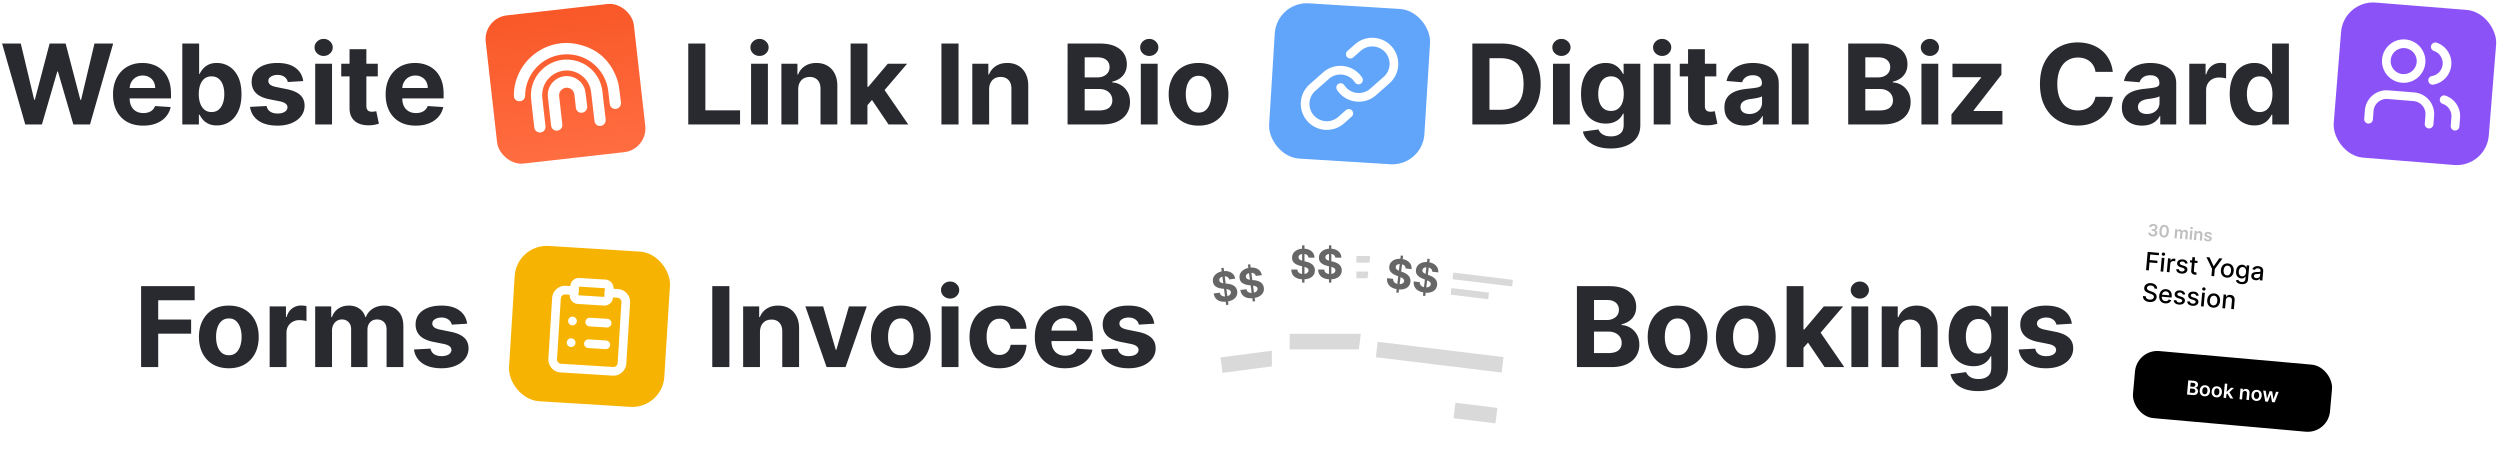 <svg xmlns="http://www.w3.org/2000/svg" width="1045" height="195" fill="none"><path fill="#282A30" d="M10.554 52.02.875 18.194h7.812l5.6 23.502h.28l6.177-23.502h6.689l6.16 23.552h.297l5.6-23.552h7.81L37.623 52.02h-6.97l-6.44-22.115h-.265l-6.425 22.114h-6.97zm49.279.495c-2.61 0-4.856-.529-6.739-1.586-1.872-1.068-3.314-2.576-4.327-4.525-1.013-1.96-1.52-4.277-1.52-6.953 0-2.61.507-4.9 1.52-6.87 1.013-1.971 2.439-3.507 4.277-4.608 1.85-1.101 4.02-1.652 6.508-1.652 1.673 0 3.231.27 4.674.81a10.368 10.368 0 0 1 3.798 2.394c1.09 1.068 1.938 2.411 2.544 4.03.605 1.607.908 3.49.908 5.648v1.933h-21.42v-4.36h14.797c0-1.014-.22-1.91-.66-2.693a4.733 4.733 0 0 0-1.834-1.833c-.77-.451-1.668-.677-2.692-.677-1.068 0-2.015.248-2.84.743a5.212 5.212 0 0 0-1.916 1.966c-.463.814-.7 1.723-.71 2.725v4.145c0 1.255.23 2.34.693 3.254a5.078 5.078 0 0 0 1.999 2.114c.858.495 1.877.743 3.055.743.782 0 1.498-.11 2.147-.33a4.44 4.44 0 0 0 1.668-.991c.463-.44.815-.98 1.057-1.619l6.508.43a8.89 8.89 0 0 1-2.032 4.096c-1.013 1.156-2.323 2.059-3.93 2.708-1.597.639-3.441.958-5.533.958zM76.2 52.02V18.194h7.035v12.717h.215c.308-.682.754-1.376 1.338-2.08.594-.716 1.365-1.31 2.312-1.784.958-.485 2.147-.727 3.568-.727 1.85 0 3.556.484 5.12 1.453 1.563.958 2.813 2.406 3.748 4.344.936 1.927 1.404 4.344 1.404 7.25 0 2.83-.457 5.22-1.37 7.168-.903 1.938-2.137 3.408-3.7 4.41-1.553.991-3.292 1.486-5.219 1.486-1.365 0-2.527-.225-3.485-.677-.947-.451-1.723-1.018-2.329-1.7-.605-.694-1.068-1.394-1.387-2.098h-.314v4.063H76.2zm6.887-12.685c0 1.509.209 2.825.627 3.948.419 1.123 1.024 1.998 1.817 2.626.793.616 1.756.925 2.89.925 1.145 0 2.114-.314 2.907-.942.793-.638 1.393-1.52 1.8-2.642.419-1.134.628-2.44.628-3.915 0-1.464-.204-2.752-.611-3.864-.408-1.112-1.008-1.982-1.8-2.61-.793-.627-1.768-.941-2.924-.941-1.145 0-2.114.303-2.907.908-.781.606-1.381 1.465-1.8 2.577-.418 1.112-.627 2.422-.627 3.93zm43.655-5.45-6.441.397a3.332 3.332 0 0 0-.71-1.487c-.364-.451-.843-.81-1.437-1.073-.584-.276-1.283-.413-2.098-.413-1.09 0-2.009.231-2.758.693-.749.452-1.123 1.057-1.123 1.817 0 .606.242 1.118.727 1.536.484.419 1.316.754 2.494 1.008l4.591.925c2.466.506 4.305 1.32 5.516 2.444 1.212 1.123 1.817 2.598 1.817 4.426 0 1.663-.49 3.121-1.47 4.377-.969 1.255-2.301 2.235-3.997 2.94-1.684.693-3.628 1.04-5.83 1.04-3.358 0-6.033-.7-8.026-2.098-1.982-1.409-3.144-3.325-3.485-5.747l6.92-.363c.209 1.024.716 1.805 1.519 2.345.804.528 1.834.793 3.089.793 1.233 0 2.224-.237 2.973-.71.759-.485 1.145-1.107 1.156-1.867-.011-.638-.281-1.161-.81-1.569-.528-.418-1.343-.737-2.444-.958l-4.393-.875c-2.477-.495-4.322-1.354-5.533-2.577-1.2-1.222-1.8-2.78-1.8-4.674 0-1.629.44-3.033 1.321-4.211.892-1.178 2.142-2.087 3.749-2.725 1.619-.639 3.513-.958 5.682-.958 3.204 0 5.725.677 7.564 2.031 1.85 1.355 2.929 3.199 3.237 5.533zm5.008 18.135V26.65h7.036v25.37h-7.036zm3.535-28.639c-1.046 0-1.944-.347-2.692-1.04-.738-.705-1.107-1.547-1.107-2.527 0-.97.369-1.8 1.107-2.494.748-.705 1.646-1.057 2.692-1.057 1.046 0 1.938.352 2.675 1.057.749.694 1.123 1.525 1.123 2.494 0 .98-.374 1.822-1.123 2.527-.737.693-1.629 1.04-2.675 1.04zm22.631 3.27v5.285h-15.278v-5.285h15.278zm-11.809-6.078h7.036v23.651c0 .65.099 1.156.297 1.52.198.352.473.6.826.743.363.143.781.215 1.255.215.33 0 .66-.028.991-.083.33-.066.583-.116.759-.149l1.107 5.236c-.352.11-.848.236-1.486.38-.639.154-1.415.247-2.329.28-1.696.066-3.182-.16-4.459-.677-1.267-.517-2.252-1.321-2.957-2.411-.704-1.09-1.051-2.466-1.04-4.129V20.573zm27.68 31.942c-2.609 0-4.855-.529-6.738-1.586-1.872-1.068-3.314-2.576-4.327-4.525-1.013-1.96-1.52-4.277-1.52-6.953 0-2.61.507-4.9 1.52-6.87 1.013-1.971 2.438-3.507 4.277-4.608 1.85-1.101 4.019-1.652 6.507-1.652 1.674 0 3.232.27 4.674.81a10.365 10.365 0 0 1 3.799 2.394c1.09 1.068 1.938 2.411 2.543 4.03.606 1.607.909 3.49.909 5.648v1.933H164.01v-4.36h14.798c0-1.014-.22-1.91-.661-2.693a4.728 4.728 0 0 0-1.833-1.833c-.771-.451-1.668-.677-2.692-.677-1.068 0-2.015.248-2.841.743a5.211 5.211 0 0 0-1.915 1.966c-.463.814-.7 1.723-.711 2.725v4.145c0 1.255.232 2.34.694 3.254a5.079 5.079 0 0 0 1.998 2.114c.859.495 1.878.743 3.056.743a6.66 6.66 0 0 0 2.147-.33 4.45 4.45 0 0 0 1.668-.991 4.31 4.31 0 0 0 1.057-1.619l6.507.43c-.33 1.563-1.007 2.928-2.031 4.096-1.013 1.156-2.323 2.059-3.931 2.708-1.597.639-3.441.958-5.533.958z"/><g filter="url(#a)"><rect width="62.321" height="62.321" x="201.914" y="7.555" fill="url(#b)" rx="9.971" transform="rotate(-6.446 201.914 7.555)"/></g><g fill="#fff" filter="url(#c)"><path d="M240.121 38.956a4.19 4.19 0 0 0-.358-1.299c-.681-1.41-2.298-2.084-3.793-1.63a3.205 3.205 0 0 0-2.238 3.433c.437 3.917.882 7.834 1.325 11.752a2.357 2.357 0 0 1-2.043 2.6 2.358 2.358 0 0 1-2.647-2.07c-.452-3.998-.907-7.995-1.346-11.995a7.976 7.976 0 0 1-.002-1.627c.362-3.863 3.641-6.93 7.558-7.09 3.902-.16 7.453 2.592 8.071 6.413.251 1.547.57 4.222.795 6.183.153 1.324-.829 2.555-2.157 2.705-1.264.142-2.412-.747-2.559-2.008-.209-1.788-.388-3.58-.606-5.368"/><path d="M257.435 44.733a2.282 2.282 0 0 1-2.552-2.021 492.234 492.234 0 0 0-.622-5.3c-.124-.97-.284-1.95-.559-2.887-2.646-8.978-11.582-14.212-20.703-12.156-7.79 1.755-13.453 8.816-13.489 16.828-.006 1.165-.836 2.161-1.996 2.292l-.175.02c-1.335.151-2.494-.812-2.521-2.152a19.619 19.619 0 0 1 .013-1.473c.835-13.207 13.214-22.88 26.21-20.27 8.851 1.78 14.599 7.208 17.262 15.84.377 1.223.932 5.78 1.255 8.635a2.395 2.395 0 0 1-2.123 2.644z"/><path d="M247.118 38.007h-.002a13.642 13.642 0 0 0-.289-1.648c-1.425-5.69-7.584-9.035-13.149-7.15-4.694 1.59-7.531 6.065-6.978 11.036.434 3.913.881 7.826 1.325 11.738a2.355 2.355 0 0 1-2.056 2.601 2.358 2.358 0 0 1-2.632-2.071c-.44-3.867-.882-7.734-1.298-11.603a17.513 17.513 0 0 1-.072-2.758c.409-8.122 7.731-14.573 15.864-14 7.392.522 13.151 6.027 13.983 13.368.19 1.676.933 8.1 1.35 11.657a2.43 2.43 0 0 1-2.121 2.671 2.3 2.3 0 0 1-2.546-2.017l-1.378-11.823h-.001z"/></g><path fill="#282A30" d="M287.692 52.02V18.194h7.151v27.928h14.501v5.897h-21.652zm26.256 0V26.65h7.035v25.37h-7.035zm3.534-28.639c-1.046 0-1.943-.347-2.692-1.04-.738-.705-1.107-1.547-1.107-2.527 0-.97.369-1.8 1.107-2.494.749-.705 1.646-1.057 2.692-1.057 1.046 0 1.938.352 2.676 1.057.748.694 1.123 1.525 1.123 2.494 0 .98-.375 1.822-1.123 2.527-.738.693-1.63 1.04-2.676 1.04zm16.173 13.972V52.02h-7.036V26.652h6.706v4.476h.297a7.081 7.081 0 0 1 2.824-3.501c1.322-.87 2.924-1.305 4.806-1.305 1.762 0 3.298.385 4.608 1.156 1.311.77 2.329 1.872 3.056 3.303.726 1.42 1.09 3.116 1.09 5.087V52.02h-7.036V37.121c.011-1.552-.385-2.763-1.189-3.633-.804-.881-1.91-1.321-3.32-1.321-.947 0-1.783.203-2.51.61-.716.408-1.277 1.003-1.685 1.784-.396.771-.6 1.702-.611 2.791zm28.271 7.367.017-8.44h1.024l8.125-9.629h8.077l-10.917 12.75h-1.669l-4.657 5.319zm-6.375 7.3V18.194h7.036V52.02h-7.036zm15.855 0-7.465-11.05 4.69-4.97 11.016 16.02h-8.241zm29.262-33.825V52.02h-7.151V18.194h7.151zm12.787 19.158V52.02h-7.035V26.652h6.705v4.476h.297a7.081 7.081 0 0 1 2.824-3.501c1.322-.87 2.924-1.305 4.807-1.305 1.761 0 3.297.385 4.607 1.156 1.311.77 2.329 1.872 3.056 3.303.727 1.42 1.09 3.116 1.09 5.087V52.02h-7.036V37.121c.011-1.552-.385-2.763-1.189-3.633-.804-.881-1.91-1.321-3.32-1.321-.947 0-1.783.203-2.51.61-.716.408-1.277 1.003-1.685 1.784-.396.771-.6 1.702-.611 2.791zm32.792 14.666V18.196h13.543c2.489 0 4.564.37 6.227 1.107 1.662.738 2.912 1.762 3.749 3.072.837 1.299 1.255 2.796 1.255 4.492 0 1.321-.264 2.483-.793 3.485a6.836 6.836 0 0 1-2.18 2.444c-.914.628-1.96 1.074-3.138 1.338v.33a7.576 7.576 0 0 1 3.617 1.09c1.134.672 2.054 1.613 2.758 2.825.705 1.2 1.057 2.631 1.057 4.294 0 1.794-.446 3.396-1.338 4.806-.88 1.398-2.185 2.505-3.914 3.32-1.728.814-3.859 1.221-6.391 1.221h-14.452zm7.152-5.846h5.83c1.993 0 3.446-.38 4.36-1.14.914-.77 1.371-1.794 1.371-3.072 0-.935-.226-1.761-.677-2.477-.452-.716-1.096-1.277-1.933-1.685-.826-.407-1.811-.61-2.956-.61h-5.995v8.984zm0-13.824h5.301c.98 0 1.85-.17 2.61-.512.77-.352 1.376-.848 1.816-1.486.452-.639.678-1.404.678-2.296 0-1.222-.435-2.207-1.305-2.956-.859-.749-2.081-1.123-3.667-1.123h-5.433v8.373zm23.464 19.67V26.652h7.036V52.02h-7.036zm3.535-28.638c-1.046 0-1.944-.347-2.692-1.04-.738-.705-1.107-1.547-1.107-2.527 0-.97.369-1.8 1.107-2.494.748-.705 1.646-1.057 2.692-1.057 1.046 0 1.938.352 2.675 1.057.749.694 1.123 1.525 1.123 2.494 0 .98-.374 1.822-1.123 2.527-.737.693-1.629 1.04-2.675 1.04zm20.599 29.134c-2.565 0-4.784-.545-6.656-1.635-1.861-1.101-3.297-2.632-4.31-4.591-1.013-1.971-1.52-4.256-1.52-6.855 0-2.62.507-4.91 1.52-6.87 1.013-1.97 2.449-3.501 4.31-4.591 1.872-1.101 4.091-1.652 6.656-1.652 2.566 0 4.779.55 6.639 1.652 1.872 1.09 3.315 2.62 4.328 4.59 1.013 1.96 1.519 4.251 1.519 6.871 0 2.599-.506 4.884-1.519 6.855-1.013 1.96-2.456 3.49-4.328 4.59-1.86 1.091-4.073 1.636-6.639 1.636zm.033-5.45c1.167 0 2.142-.33 2.923-.991.782-.672 1.371-1.586 1.768-2.742.407-1.156.611-2.472.611-3.947s-.204-2.791-.611-3.947c-.397-1.156-.986-2.07-1.768-2.742-.781-.672-1.756-1.007-2.923-1.007-1.178 0-2.169.335-2.973 1.007-.792.672-1.393 1.586-1.8 2.742-.396 1.156-.594 2.472-.594 3.947s.198 2.791.594 3.947c.407 1.156 1.008 2.07 1.8 2.742.804.66 1.795.99 2.973.99z"/><rect width="65.029" height="65.029" x="533.685" y=".559" fill="#60A5FA" rx="13.436" transform="rotate(3.543 533.685 .559)"/><g stroke="#fff" stroke-linecap="round" stroke-linejoin="round" stroke-width="3.628" clip-path="url(#d)"><path d="M560.395 36.602a9.061 9.061 0 0 0 6.378 4.015 9.067 9.067 0 0 0 7.211-2.193l5.767-5.094a9.07 9.07 0 0 0-12.006-13.592l-3.306 2.903"/><path d="M567.861 33.433a9.078 9.078 0 0 0-6.379-4.015 9.069 9.069 0 0 0-7.211 2.193l-5.767 5.094a9.069 9.069 0 0 0 12.007 13.592l3.287-2.904"/></g><path fill="#282A30" d="M627.434 52.02h-11.99V18.194h12.089c3.403 0 6.331.677 8.787 2.032 2.455 1.343 4.343 3.275 5.665 5.797 1.332 2.521 1.998 5.538 1.998 9.05 0 3.524-.666 6.552-1.998 9.084-1.322 2.532-3.221 4.476-5.698 5.83-2.467 1.354-5.418 2.032-8.853 2.032zm-4.839-6.128h4.542c2.114 0 3.892-.374 5.334-1.123 1.454-.76 2.544-1.932 3.271-3.518.737-1.596 1.106-3.655 1.106-6.177 0-2.499-.369-4.541-1.106-6.127-.727-1.585-1.812-2.753-3.254-3.501-1.442-.75-3.221-1.123-5.335-1.123h-4.558v21.57zm26.553 6.127V26.652h7.036V52.02h-7.036zm3.535-28.638c-1.046 0-1.944-.347-2.692-1.04-.738-.705-1.107-1.547-1.107-2.527 0-.97.369-1.8 1.107-2.494.748-.705 1.646-1.057 2.692-1.057 1.046 0 1.938.352 2.675 1.057.749.694 1.123 1.525 1.123 2.494 0 .98-.374 1.822-1.123 2.527-.737.693-1.629 1.04-2.675 1.04zm20.566 38.68c-2.279 0-4.234-.314-5.863-.941-1.619-.617-2.907-1.46-3.865-2.527-.958-1.068-1.58-2.268-1.866-3.6l6.507-.876c.198.507.512.98.941 1.42.43.44.997.793 1.702 1.057.715.276 1.585.413 2.609.413 1.531 0 2.791-.374 3.782-1.123 1.002-.737 1.503-1.976 1.503-3.716v-4.64h-.297c-.308.704-.771 1.37-1.387 1.998-.617.627-1.41 1.14-2.379 1.536-.969.396-2.125.594-3.468.594-1.905 0-3.639-.44-5.203-1.321-1.552-.892-2.791-2.252-3.716-4.08-.913-1.838-1.37-4.161-1.37-6.97 0-2.873.468-5.273 1.403-7.2.936-1.927 2.181-3.37 3.733-4.327a9.647 9.647 0 0 1 5.136-1.437c1.421 0 2.61.242 3.568.727.958.473 1.728 1.068 2.312 1.783.595.705 1.052 1.399 1.371 2.081h.264v-4.26h6.986v25.615c0 2.158-.528 3.964-1.585 5.417-1.057 1.454-2.522 2.544-4.393 3.27-1.861.738-4.003 1.107-6.425 1.107zm.149-15.69c1.134 0 2.092-.28 2.873-.842.793-.573 1.399-1.388 1.817-2.445.429-1.068.644-2.345.644-3.831 0-1.487-.209-2.775-.627-3.865-.419-1.1-1.024-1.954-1.817-2.56-.793-.605-1.756-.908-2.89-.908-1.157 0-2.131.314-2.924.941-.792.617-1.393 1.476-1.8 2.577-.407 1.1-.611 2.372-.611 3.815 0 1.464.204 2.73.611 3.798.418 1.057 1.019 1.878 1.8 2.461.793.573 1.767.86 2.924.86zm17.853 5.648V26.652h7.036V52.02h-7.036zm3.534-28.638c-1.046 0-1.943-.347-2.692-1.04-.737-.705-1.106-1.547-1.106-2.527 0-.97.369-1.8 1.106-2.494.749-.705 1.646-1.057 2.692-1.057 1.046 0 1.938.352 2.676 1.057.749.694 1.123 1.525 1.123 2.494 0 .98-.374 1.822-1.123 2.527-.738.693-1.63 1.04-2.676 1.04zm22.631 3.27v5.285h-15.277v-5.285h15.277zm-11.809-6.078h7.036v23.651c0 .65.099 1.156.297 1.52.199.352.474.6.826.743a3.41 3.41 0 0 0 1.255.215c.331 0 .661-.028.991-.083.331-.066.584-.116.76-.149l1.107 5.236c-.353.11-.848.236-1.487.38-.638.154-1.415.247-2.328.28-1.696.066-3.183-.16-4.46-.677-1.266-.517-2.251-1.321-2.956-2.411-.705-1.09-1.052-2.466-1.041-4.129V20.573zm23.626 31.925c-1.618 0-3.061-.28-4.327-.842-1.266-.572-2.268-1.415-3.006-2.527-.726-1.123-1.09-2.521-1.09-4.195 0-1.41.259-2.593.776-3.55a6.296 6.296 0 0 1 2.114-2.313c.892-.583 1.905-1.024 3.039-1.321a23.17 23.17 0 0 1 3.601-.628 91.182 91.182 0 0 0 3.567-.43c.903-.142 1.558-.351 1.966-.627.407-.275.611-.682.611-1.222v-.099c0-1.046-.331-1.855-.991-2.428-.65-.572-1.575-.859-2.775-.859-1.266 0-2.274.281-3.022.843-.749.55-1.244 1.244-1.487 2.08l-6.507-.528c.33-1.541.98-2.874 1.949-3.997.969-1.134 2.219-2.004 3.749-2.61 1.541-.616 3.325-.924 5.351-.924 1.409 0 2.758.165 4.046.495 1.3.33 2.45.843 3.452 1.536a7.46 7.46 0 0 1 2.395 2.676c.584 1.079.875 2.373.875 3.881v17.11h-6.672v-3.517h-.198a7.182 7.182 0 0 1-1.635 2.097c-.683.595-1.503 1.063-2.461 1.404-.958.33-2.065.495-3.32.495zm2.015-4.855c1.035 0 1.949-.204 2.742-.611.793-.419 1.415-.98 1.866-1.685.452-.705.677-1.503.677-2.395V40.26c-.22.143-.523.276-.908.397-.374.11-.798.214-1.272.314-.473.088-.947.17-1.42.247l-1.288.182c-.826.121-1.547.314-2.164.578-.617.264-1.096.622-1.437 1.073-.341.44-.512.991-.512 1.652 0 .958.347 1.69 1.041 2.197.704.495 1.596.743 2.675.743zm24.766-29.448V52.02h-7.036V18.194h7.036zm16.532 33.825V18.194h13.543c2.488 0 4.564.37 6.226 1.107 1.663.738 2.913 1.762 3.749 3.072.837 1.299 1.256 2.796 1.256 4.492 0 1.321-.265 2.483-.793 3.485a6.845 6.845 0 0 1-2.18 2.444c-.914.628-1.96 1.074-3.138 1.338v.33a7.576 7.576 0 0 1 3.617 1.09c1.134.672 2.053 1.613 2.758 2.825.704 1.2 1.057 2.631 1.057 4.294 0 1.794-.446 3.396-1.338 4.806-.881 1.398-2.186 2.505-3.914 3.32-1.729.814-3.859 1.221-6.392 1.221h-14.451zm7.151-5.847h5.83c1.993 0 3.447-.38 4.36-1.14.914-.77 1.371-1.794 1.371-3.072 0-.935-.225-1.761-.677-2.477-.451-.716-1.095-1.277-1.932-1.685-.826-.407-1.811-.61-2.957-.61h-5.995v8.984zm0-13.824h5.302c.98 0 1.85-.17 2.609-.512.771-.352 1.377-.848 1.817-1.486.451-.639.677-1.404.677-2.296 0-1.222-.435-2.207-1.305-2.956-.858-.749-2.081-1.123-3.666-1.123h-5.434v8.373zm23.465 19.67V26.652h7.036V52.02h-7.036zm3.534-28.638c-1.046 0-1.943-.347-2.692-1.04-.737-.705-1.106-1.547-1.106-2.527 0-.97.369-1.8 1.106-2.494.749-.705 1.646-1.057 2.692-1.057 1.046 0 1.938.352 2.676 1.057.749.694 1.123 1.525 1.123 2.494 0 .98-.374 1.822-1.123 2.527-.738.693-1.63 1.04-2.676 1.04zm9.006 28.639v-4.196l12.419-15.376v-.181h-11.99V26.65h20.463v4.575l-11.66 14.996v.182h12.089v5.615h-21.321zm67.442-21.983h-7.234c-.132-.936-.402-1.767-.809-2.494a6.36 6.36 0 0 0-1.569-1.883 6.912 6.912 0 0 0-2.214-1.189 8.463 8.463 0 0 0-2.692-.413c-1.75 0-3.275.435-4.574 1.305-1.3.859-2.307 2.114-3.023 3.766-.716 1.64-1.073 3.633-1.073 5.978 0 2.412.357 4.438 1.073 6.078.727 1.64 1.74 2.88 3.039 3.716 1.299.837 2.802 1.255 4.509 1.255.958 0 1.844-.126 2.659-.38a6.977 6.977 0 0 0 2.196-1.106 6.366 6.366 0 0 0 1.586-1.8c.429-.705.727-1.509.892-2.411l7.234.032a13.077 13.077 0 0 1-1.404 4.493 13.507 13.507 0 0 1-2.989 3.848c-1.245 1.123-2.731 2.015-4.46 2.675-1.717.65-3.661.975-5.83.975-3.017 0-5.714-.683-8.092-2.048-2.368-1.365-4.24-3.342-5.616-5.93-1.365-2.587-2.048-5.72-2.048-9.397 0-3.688.694-6.826 2.081-9.414 1.388-2.587 3.27-4.558 5.649-5.912 2.378-1.366 5.053-2.048 8.026-2.048 1.96 0 3.777.275 5.45.826 1.685.55 3.177 1.354 4.476 2.41a12.41 12.41 0 0 1 3.171 3.85c.826 1.518 1.355 3.258 1.586 5.218zm12.23 22.462c-1.619 0-3.061-.281-4.327-.843-1.267-.572-2.269-1.415-3.006-2.527-.727-1.123-1.09-2.521-1.09-4.195 0-1.41.258-2.593.776-3.55a6.28 6.28 0 0 1 2.114-2.313c.892-.583 1.905-1.024 3.039-1.321a23.157 23.157 0 0 1 3.6-.628 91.032 91.032 0 0 0 3.568-.43c.903-.142 1.558-.351 1.965-.627.407-.275.611-.682.611-1.222v-.099c0-1.046-.33-1.855-.991-2.428-.649-.572-1.574-.859-2.774-.859-1.267 0-2.274.281-3.023.843-.749.55-1.244 1.244-1.486 2.08l-6.508-.528c.331-1.541.98-2.874 1.949-3.997.969-1.134 2.219-2.004 3.749-2.61 1.542-.616 3.326-.924 5.352-.924 1.409 0 2.758.165 4.046.495 1.299.33 2.45.843 3.452 1.536a7.457 7.457 0 0 1 2.394 2.676c.584 1.079.876 2.373.876 3.881v17.11h-6.673v-3.517h-.198a7.148 7.148 0 0 1-1.635 2.097c-.682.595-1.503 1.063-2.461 1.404-.958.33-2.064.495-3.319.495zm2.015-4.856c1.035 0 1.948-.204 2.741-.611.793-.419 1.415-.98 1.867-1.685.451-.705.677-1.503.677-2.395V40.26c-.221.143-.523.276-.909.397-.374.11-.798.214-1.271.314-.474.088-.947.17-1.421.247l-1.288.182c-.826.121-1.547.314-2.164.578-.616.264-1.095.622-1.436 1.073-.342.44-.512.991-.512 1.652 0 .958.346 1.69 1.04 2.197.705.495 1.597.743 2.676.743zm17.729 4.377V26.65h6.821v4.427h.265c.462-1.575 1.238-2.764 2.328-3.568 1.09-.815 2.346-1.222 3.766-1.222.352 0 .732.022 1.139.066.408.044.766.105 1.074.182v6.243c-.33-.1-.787-.188-1.371-.265a12.296 12.296 0 0 0-1.602-.115c-1.035 0-1.96.225-2.774.677a4.982 4.982 0 0 0-1.916 1.85c-.463.792-.694 1.706-.694 2.741V52.02h-7.036zm27.198.412c-1.927 0-3.672-.495-5.236-1.486-1.552-1.002-2.786-2.472-3.699-4.41-.903-1.949-1.355-4.338-1.355-7.168 0-2.906.468-5.323 1.404-7.25.936-1.938 2.18-3.386 3.733-4.344a9.561 9.561 0 0 1 5.136-1.453c1.42 0 2.604.242 3.551.727.958.473 1.729 1.068 2.312 1.783.595.705 1.046 1.399 1.355 2.081h.214V18.195h7.019V52.02h-6.936v-4.063h-.297c-.331.704-.799 1.404-1.404 2.097-.595.683-1.371 1.25-2.329 1.701-.947.452-2.103.677-3.468.677zm2.229-5.598c1.134 0 2.092-.309 2.874-.925.793-.628 1.398-1.503 1.817-2.626.429-1.123.644-2.44.644-3.948s-.209-2.818-.628-3.93c-.418-1.112-1.024-1.971-1.816-2.577-.793-.605-1.757-.908-2.891-.908-1.156 0-2.13.314-2.923.941-.793.628-1.393 1.498-1.8 2.61-.408 1.112-.611 2.4-.611 3.864 0 1.476.203 2.78.611 3.915.418 1.123 1.018 2.004 1.8 2.642.793.628 1.767.942 2.923.942z"/><rect width="65.029" height="65.029" x="979.642" fill="#8B52F8" rx="13.436" transform="rotate(4.608 979.642 0)"/><g stroke="#fff" stroke-linecap="round" stroke-linejoin="round" stroke-width="3.628" clip-path="url(#e)"><path d="m1015.36 51.876.29-3.616a7.265 7.265 0 0 0-6.65-7.815l-10.847-.874a7.256 7.256 0 0 0-7.814 6.649l-.291 3.616m14.112-17.063c3.99.321 7.49-2.655 7.82-6.65a7.26 7.26 0 0 0-6.65-7.814 7.255 7.255 0 1 0-1.17 14.464zm22.05 19.972.29-3.616a7.253 7.253 0 0 0-4.86-7.434m-3.68-22.125a7.216 7.216 0 0 1 3.71 2.887 7.21 7.21 0 0 1 1.17 4.557 7.268 7.268 0 0 1-6.01 6.567"/></g><path fill="#282A30" d="M58.979 153.438v-33.825h22.395v5.896H66.13v8.06h13.758v5.896H66.13v13.973h-7.15zm36.673.495c-2.565 0-4.784-.545-6.656-1.635-1.86-1.101-3.297-2.632-4.31-4.591-1.013-1.971-1.52-4.256-1.52-6.855 0-2.62.507-4.91 1.52-6.87 1.013-1.971 2.45-3.501 4.31-4.591 1.872-1.102 4.09-1.652 6.656-1.652s4.779.55 6.639 1.652c1.872 1.09 3.315 2.62 4.328 4.591 1.013 1.96 1.519 4.25 1.519 6.87 0 2.599-.506 4.884-1.519 6.855-1.013 1.959-2.456 3.49-4.328 4.591-1.86 1.09-4.073 1.635-6.639 1.635zm.033-5.45c1.167 0 2.142-.331 2.924-.991.781-.672 1.37-1.586 1.767-2.742.407-1.156.611-2.472.611-3.947s-.204-2.791-.611-3.947c-.397-1.156-.986-2.07-1.767-2.742-.782-.672-1.757-1.007-2.924-1.007-1.178 0-2.169.335-2.973 1.007-.792.672-1.392 1.586-1.8 2.742-.396 1.156-.594 2.472-.594 3.947s.198 2.791.594 3.947c.407 1.156 1.008 2.07 1.8 2.742.804.66 1.795.991 2.973.991zm17.028 4.955v-25.369h6.821v4.426h.264c.463-1.574 1.239-2.763 2.329-3.567 1.09-.815 2.345-1.222 3.766-1.222.352 0 .732.022 1.139.066.408.044.765.105 1.074.182v6.243c-.331-.099-.788-.188-1.371-.265a12.33 12.33 0 0 0-1.602-.115c-1.035 0-1.96.225-2.775.677a4.984 4.984 0 0 0-1.916 1.85c-.462.792-.693 1.706-.693 2.741v14.353h-7.036zm19.03 0v-25.369h6.706v4.476h.297c.528-1.486 1.409-2.659 2.642-3.518 1.234-.859 2.709-1.288 4.427-1.288 1.739 0 3.22.435 4.442 1.305 1.223.859 2.037 2.026 2.445 3.501h.264c.518-1.453 1.453-2.615 2.808-3.485 1.365-.881 2.978-1.321 4.839-1.321 2.367 0 4.288.754 5.764 2.263 1.486 1.497 2.229 3.622 2.229 6.375v17.061h-7.019v-15.674c0-1.409-.374-2.466-1.123-3.171-.749-.705-1.684-1.057-2.808-1.057-1.277 0-2.273.407-2.989 1.222-.716.804-1.073 1.866-1.073 3.188v15.492h-6.821v-15.823c0-1.244-.358-2.235-1.074-2.972-.705-.738-1.635-1.107-2.791-1.107a3.87 3.87 0 0 0-2.114.595c-.617.385-1.107.93-1.47 1.635-.363.693-.545 1.508-.545 2.444v15.228h-7.036zm63.528-18.135-6.441.397a3.334 3.334 0 0 0-.71-1.487c-.364-.451-.842-.809-1.437-1.073-.584-.276-1.283-.413-2.098-.413-1.09 0-2.009.231-2.758.693-.748.452-1.123 1.057-1.123 1.817 0 .606.242 1.118.727 1.536.484.418 1.316.754 2.494 1.008l4.591.924c2.467.507 4.305 1.322 5.516 2.445 1.212 1.123 1.817 2.598 1.817 4.426 0 1.663-.49 3.121-1.47 4.377-.969 1.255-2.301 2.235-3.997 2.939-1.684.694-3.627 1.041-5.83 1.041-3.358 0-6.033-.699-8.026-2.098-1.982-1.409-3.144-3.325-3.485-5.747l6.92-.363c.209 1.024.716 1.805 1.519 2.345.804.528 1.834.793 3.089.793 1.233 0 2.224-.237 2.973-.711.76-.484 1.145-1.106 1.156-1.866-.011-.638-.281-1.161-.809-1.569-.529-.418-1.344-.738-2.445-.958l-4.393-.875c-2.477-.496-4.322-1.354-5.533-2.577-1.2-1.222-1.8-2.78-1.8-4.674 0-1.629.44-3.033 1.321-4.211.892-1.178 2.142-2.087 3.749-2.725 1.619-.639 3.513-.958 5.682-.958 3.204 0 5.725.677 7.564 2.031 1.85 1.355 2.929 3.199 3.237 5.533z"/><rect width="65.029" height="65.029" x="215.972" y="101.977" fill="#F7B301" rx="13.436" transform="rotate(3.543 215.972 101.977)"/><path stroke="#fff" stroke-linecap="round" stroke-linejoin="round" stroke-width="3.628" d="m252.966 118.671-10.862-.672c-1-.062-1.86.698-1.922 1.698l-.224 3.621a1.814 1.814 0 0 0 1.698 1.922l10.862.672c1 .062 1.86-.698 1.922-1.698l.224-3.62c.062-1-.698-1.861-1.698-1.923z"/><path stroke="#fff" stroke-linecap="round" stroke-linejoin="round" stroke-width="3.628" d="m254.552 122.4 3.62.224a3.626 3.626 0 0 1 3.397 3.844L260 151.813a3.63 3.63 0 0 1-3.845 3.396l-21.724-1.345a3.625 3.625 0 0 1-3.396-3.845l1.569-25.344a3.625 3.625 0 0 1 3.845-3.396l3.62.224m6.457 13.118 7.242.448m-7.802 8.607 7.241.448m-13.923-9.948.018.001m-.577 9.053.018.002"/><path fill="#282A30" d="M304.881 119.613v33.825h-7.151v-33.825h7.151zm12.788 19.158v14.667h-7.036v-25.369h6.705v4.476h.297a7.079 7.079 0 0 1 2.825-3.501c1.321-.87 2.923-1.305 4.806-1.305 1.761 0 3.297.385 4.608 1.156 1.31.771 2.328 1.872 3.055 3.303.727 1.421 1.09 3.116 1.09 5.087v16.153h-7.036V138.54c.011-1.552-.385-2.763-1.189-3.633-.803-.881-1.91-1.321-3.319-1.321-.947 0-1.784.203-2.511.611-.715.407-1.277 1.002-1.684 1.783-.397.771-.6 1.701-.611 2.791zm44.638-10.702-8.869 25.369h-7.928l-8.869-25.369h7.432l5.269 18.151h.264l5.252-18.151h7.449zm14.244 25.864c-2.565 0-4.784-.545-6.655-1.635-1.861-1.101-3.298-2.632-4.311-4.591-1.013-1.971-1.52-4.256-1.52-6.855 0-2.62.507-4.91 1.52-6.87 1.013-1.971 2.45-3.501 4.311-4.591 1.871-1.102 4.09-1.652 6.655-1.652 2.566 0 4.779.55 6.64 1.652 1.872 1.09 3.314 2.62 4.327 4.591 1.013 1.96 1.519 4.25 1.519 6.87 0 2.599-.506 4.884-1.519 6.855-1.013 1.959-2.455 3.49-4.327 4.591-1.861 1.09-4.074 1.635-6.64 1.635zm.033-5.45c1.168 0 2.142-.331 2.924-.991.781-.672 1.371-1.586 1.767-2.742.407-1.156.611-2.472.611-3.947s-.204-2.791-.611-3.947c-.396-1.156-.986-2.07-1.767-2.742-.782-.672-1.756-1.007-2.924-1.007-1.178 0-2.169.335-2.972 1.007-.793.672-1.393 1.586-1.801 2.742-.396 1.156-.594 2.472-.594 3.947s.198 2.791.594 3.947c.408 1.156 1.008 2.07 1.801 2.742.803.66 1.794.991 2.972.991zm17.028 4.955v-25.369h7.036v25.369h-7.036zm3.535-28.639c-1.046 0-1.944-.347-2.693-1.04-.737-.705-1.106-1.547-1.106-2.527 0-.969.369-1.8 1.106-2.494.749-.705 1.647-1.057 2.693-1.057s1.937.352 2.675 1.057c.749.694 1.123 1.525 1.123 2.494 0 .98-.374 1.822-1.123 2.527-.738.693-1.629 1.04-2.675 1.04zm20.599 29.134c-2.599 0-4.834-.551-6.706-1.652-1.86-1.112-3.292-2.653-4.294-4.624-.991-1.971-1.486-4.239-1.486-6.805 0-2.598.501-4.877 1.503-6.837 1.013-1.971 2.45-3.507 4.31-4.608 1.861-1.112 4.074-1.668 6.64-1.668 2.213 0 4.151.402 5.813 1.206 1.663.803 2.979 1.932 3.948 3.385.969 1.454 1.503 3.16 1.602 5.12h-6.64c-.187-1.266-.682-2.284-1.486-3.055-.793-.782-1.833-1.173-3.122-1.173-1.09 0-2.042.297-2.857.892-.804.584-1.431 1.437-1.883 2.56-.451 1.123-.677 2.483-.677 4.079 0 1.619.22 2.995.661 4.129.451 1.134 1.084 1.999 1.899 2.593.815.595 1.767.892 2.857.892.804 0 1.525-.165 2.164-.495a4.184 4.184 0 0 0 1.602-1.437c.429-.639.71-1.404.842-2.296h6.64c-.11 1.938-.639 3.645-1.586 5.12-.936 1.464-2.229 2.61-3.881 3.435-1.652.826-3.606 1.239-5.863 1.239zm27.395 0c-2.609 0-4.855-.529-6.738-1.586-1.872-1.068-3.314-2.576-4.327-4.525-1.013-1.96-1.52-4.277-1.52-6.953 0-2.609.507-4.9 1.52-6.871 1.013-1.97 2.439-3.506 4.277-4.607 1.85-1.102 4.019-1.652 6.508-1.652 1.673 0 3.231.27 4.674.809a10.376 10.376 0 0 1 3.798 2.395c1.09 1.068 1.938 2.411 2.544 4.03.605 1.607.908 3.49.908 5.648v1.933h-21.421v-4.361h14.798c0-1.013-.22-1.91-.66-2.692a4.744 4.744 0 0 0-1.834-1.833c-.77-.451-1.668-.677-2.692-.677-1.068 0-2.015.248-2.84.743a5.21 5.21 0 0 0-1.916 1.966c-.463.814-.699 1.723-.71 2.725v4.145c0 1.255.231 2.34.693 3.254a5.083 5.083 0 0 0 1.999 2.114c.858.495 1.877.743 3.055.743a6.66 6.66 0 0 0 2.147-.33 4.465 4.465 0 0 0 1.668-.991c.463-.441.815-.98 1.057-1.619l6.507.43c-.33 1.563-1.007 2.928-2.031 4.095-1.013 1.157-2.323 2.059-3.931 2.709-1.596.639-3.441.958-5.533.958zm37.343-18.63-6.442.397a3.324 3.324 0 0 0-.71-1.487c-.363-.451-.842-.809-1.437-1.073-.583-.276-1.282-.413-2.097-.413-1.09 0-2.01.231-2.758.693-.749.452-1.123 1.057-1.123 1.817 0 .606.242 1.118.726 1.536.485.418 1.316.754 2.494 1.008l4.592.924c2.466.507 4.305 1.322 5.516 2.445 1.211 1.123 1.817 2.598 1.817 4.426 0 1.663-.49 3.121-1.47 4.377-.969 1.255-2.301 2.235-3.997 2.939-1.685.694-3.628 1.041-5.83 1.041-3.358 0-6.034-.699-8.027-2.098-1.982-1.409-3.143-3.325-3.485-5.747l6.92-.363c.21 1.024.716 1.805 1.52 2.345.804.528 1.833.793 3.088.793 1.234 0 2.224-.237 2.973-.711.76-.484 1.145-1.106 1.156-1.866-.011-.638-.28-1.161-.809-1.569-.529-.418-1.343-.738-2.444-.958l-4.394-.875c-2.477-.496-4.321-1.354-5.532-2.577-1.2-1.222-1.801-2.78-1.801-4.674 0-1.629.441-3.033 1.322-4.211.892-1.178 2.141-2.087 3.749-2.725 1.618-.639 3.512-.958 5.681-.958 3.204 0 5.726.677 7.564 2.031 1.85 1.355 2.929 3.199 3.238 5.533z"/><g filter="url(#f)"><g clip-path="url(#g)"><rect width="66.924" height="81.796" x="498.704" y="101.5" fill="#fff" rx="9.295" transform="rotate(-7.497 498.704 101.5)"/><path fill="#666" d="m514.379 123.784-2.033-15.447.99-.13 2.032 15.447-.989.13zm1.263-10.694c-.112-.48-.369-.831-.771-1.052-.401-.222-.916-.291-1.543-.209-.427.056-.779.164-1.057.323-.278.156-.482.348-.611.578a1.182 1.182 0 0 0-.136.742c.021.223.093.41.215.561.127.152.288.276.485.372.196.093.419.168.668.226.249.053.511.092.789.117l1.145.119c.555.05 1.071.146 1.548.288.477.141.9.337 1.268.588.369.25.67.562.903.937.238.374.392.818.464 1.332.095.757-.011 1.438-.32 2.043-.306.601-.797 1.102-1.473 1.502-.672.395-1.511.659-2.517.791-.997.131-1.886.093-2.667-.115-.776-.209-1.411-.586-1.904-1.131-.49-.549-.803-1.267-.94-2.154l2.528-.332c.083.41.247.741.493.991.249.245.56.415.932.509.376.09.79.105 1.24.046.443-.058.818-.173 1.127-.345.313-.172.545-.385.696-.638.151-.253.207-.528.167-.826a1.03 1.03 0 0 0-.339-.667c-.186-.168-.444-.298-.776-.389a7.258 7.258 0 0 0-1.188-.212l-1.39-.161c-1.075-.117-1.95-.405-2.624-.864-.674-.46-1.07-1.146-1.186-2.06-.102-.748.011-1.428.339-2.04.333-.612.833-1.122 1.5-1.529.666-.407 1.45-.67 2.351-.788.917-.121 1.739-.069 2.464.154.729.224 1.321.59 1.777 1.098.456.509.738 1.131.847 1.866l-2.504.329zm9.871 9.229-2.033-15.447.99-.131 2.033 15.447-.99.131zm1.263-10.694c-.112-.48-.369-.831-.771-1.053-.401-.221-.916-.29-1.543-.208-.427.056-.779.164-1.056.323-.279.156-.483.348-.612.578-.125.229-.17.477-.136.742.022.223.093.41.215.561.127.151.288.275.485.372.197.093.419.168.668.225.249.054.512.093.789.118l1.145.119a7.98 7.98 0 0 1 1.548.287c.477.142.9.338 1.268.589.369.25.67.562.903.937.238.373.392.818.464 1.332.096.757-.011 1.438-.32 2.043-.306.601-.797 1.101-1.472 1.501-.673.396-1.512.66-2.517.792-.998.131-1.887.093-2.667-.116-.777-.208-1.411-.585-1.905-1.13-.489-.55-.803-1.267-.94-2.154l2.528-.332c.083.41.247.741.493.991.249.245.56.415.932.509.377.09.79.105 1.24.046.443-.059.819-.173 1.127-.345.313-.172.545-.385.696-.638a1.25 1.25 0 0 0 .168-.826 1.04 1.04 0 0 0-.34-.668c-.186-.167-.444-.297-.775-.389a7.4 7.4 0 0 0-1.189-.212l-1.39-.16c-1.075-.117-1.95-.405-2.624-.864-.674-.46-1.069-1.147-1.186-2.06-.102-.748.011-1.428.34-2.04.332-.613.832-1.122 1.499-1.529.667-.407 1.45-.67 2.351-.788.918-.121 1.739-.07 2.464.154.729.223 1.322.589 1.777 1.098.456.509.738 1.131.847 1.865l-2.504.33z"/><path fill="#D9D9D9" d="m535.421 109.793 24.881-3.274.364 2.764-24.881 3.274zm-23.402 35.895 52.528-6.912.849 6.45-52.528 6.912zm37.808 16.585 17.51-2.304.848 6.45-17.51 2.304zm-13.558-46.031 15.667-2.062.364 2.765-15.667 2.061z"/></g></g><g filter="url(#h)"><rect width="66.924" height="81.796" x="533.499" y="90.281" fill="#fff" rx="9.295"/><path fill="#666" d="M546.134 114.413v-15.58h.998v15.58h-.998zm2.647-10.437c-.048-.491-.257-.872-.626-1.144-.37-.272-.871-.408-1.504-.408-.43 0-.793.061-1.089.183a1.529 1.529 0 0 0-.682.493c-.154.211-.231.45-.231.718-.008.223.039.418.14.584.105.166.249.31.432.432.183.118.394.221.633.31.239.086.495.159.767.22l1.12.267a7.937 7.937 0 0 1 1.497.487c.454.203.848.453 1.181.749.332.296.59.645.772 1.047.187.401.282.862.286 1.381-.004.763-.198 1.424-.584 1.984-.381.556-.933.988-1.655 1.297-.718.304-1.585.456-2.599.456-1.006 0-1.882-.154-2.629-.463-.743-.308-1.323-.764-1.741-1.369-.413-.609-.631-1.361-.651-2.258h2.55c.029.418.148.767.359 1.047.215.276.501.485.858.627.362.138.769.207 1.224.207.446 0 .833-.065 1.162-.195.333-.13.59-.31.773-.542.183-.231.274-.497.274-.797 0-.28-.083-.515-.25-.706-.162-.191-.401-.353-.718-.487a7.337 7.337 0 0 0-1.15-.365l-1.357-.341c-1.051-.255-1.881-.655-2.489-1.199-.609-.543-.911-1.276-.907-2.197-.004-.754.197-1.414.602-1.978.41-.564.972-1.004 1.686-1.32.714-.317 1.526-.475 2.435-.475.925 0 1.732.158 2.422.475.694.316 1.233.756 1.619 1.32.385.564.584 1.217.596 1.96h-2.526zm8.583 10.437v-15.58h.998v15.58h-.998zm2.648-10.437c-.049-.491-.258-.872-.627-1.144-.369-.272-.871-.408-1.503-.408-.431 0-.794.061-1.09.183a1.535 1.535 0 0 0-.682.493c-.154.211-.231.45-.231.718-.008.223.039.418.14.584.106.166.25.31.432.432.183.118.394.221.633.31.24.086.495.159.767.22l1.12.267a7.89 7.89 0 0 1 1.497.487c.454.203.848.453 1.181.749.332.296.59.645.773 1.047.186.401.282.862.286 1.381-.004.763-.199 1.424-.585 1.984-.381.556-.933.988-1.655 1.297-.718.304-1.584.456-2.599.456-1.006 0-1.882-.154-2.629-.463-.742-.308-1.323-.764-1.74-1.369-.414-.609-.631-1.361-.652-2.258h2.55c.029.418.149.767.359 1.047.216.276.502.485.859.627.361.138.768.207 1.223.207.446 0 .834-.065 1.162-.195.333-.13.591-.31.773-.542.183-.231.274-.497.274-.797 0-.28-.083-.515-.249-.706-.163-.191-.402-.353-.719-.487a7.302 7.302 0 0 0-1.15-.365l-1.357-.341c-1.051-.255-1.881-.655-2.489-1.199-.609-.543-.911-1.276-.907-2.197-.004-.754.197-1.414.603-1.978.409-.564.971-1.004 1.685-1.32.714-.317 1.526-.475 2.435-.475.925 0 1.732.158 2.422.475.694.316 1.233.756 1.619 1.32.385.564.584 1.217.596 1.96h-2.525z"/><path fill="#D9D9D9" d="M568.819 103.293h25.096v2.788h-25.096zm-27.882 32.531h52.981v6.506h-52.981zm35.319 21.379h17.66v6.506h-17.66zm-7.437-47.406h15.802v2.788h-15.802z"/></g><g filter="url(#i)"><rect width="66.924" height="81.796" x="575.861" y="93.047" fill="#fff" rx="9.295" transform="rotate(6.933 575.861 93.047)"/><path fill="#666" d="m585.489 118.53 1.88-15.466.991.12-1.88 15.467-.991-.121zm3.888-10.041c.011-.494-.151-.898-.484-1.212-.334-.314-.815-.51-1.444-.586-.426-.052-.794-.036-1.103.05-.308.081-.554.216-.736.407-.179.19-.284.419-.316.685-.035.22-.013.419.068.597.085.177.21.338.377.481.167.138.364.267.591.384.227.114.472.217.734.31l1.08.401a7.928 7.928 0 0 1 1.427.664c.427.256.787.552 1.082.886.294.334.508.711.641 1.132.137.422.176.89.117 1.406-.096.757-.369 1.39-.819 1.899-.446.506-1.046.868-1.8 1.087-.75.216-1.628.262-2.635.14-.999-.122-1.85-.381-2.554-.777-.7-.396-1.221-.919-1.563-1.569-.337-.654-.462-1.428-.374-2.32l2.532.308c-.022.418.054.779.23 1.082.18.3.439.542.776.726.342.18.738.298 1.189.353.443.054.836.036 1.178-.053.346-.089.623-.237.833-.444.209-.208.331-.461.368-.759a1.041 1.041 0 0 0-.163-.731c-.138-.209-.356-.399-.654-.57a7.307 7.307 0 0 0-1.098-.501l-1.306-.502c-1.012-.381-1.788-.878-2.326-1.491-.539-.613-.75-1.377-.635-2.29.087-.75.366-1.38.837-1.891.475-.51 1.086-.88 1.833-1.108.747-.228 1.571-.287 2.474-.177.918.112 1.7.366 2.347.764.65.397 1.133.9 1.447 1.506.315.606.433 1.279.356 2.017l-2.507-.304zm7.26 11.397 1.88-15.467.991.121-1.88 15.466-.991-.12zm3.888-10.042c.011-.493-.151-.897-.484-1.211-.334-.315-.815-.51-1.443-.587-.427-.052-.795-.035-1.104.05a1.538 1.538 0 0 0-.736.407 1.181 1.181 0 0 0-.316.685 1.03 1.03 0 0 0 .068.597c.085.178.21.338.377.481.167.139.364.267.591.385.227.113.472.216.735.31l1.079.401a7.793 7.793 0 0 1 1.427.664c.427.256.788.551 1.082.885.295.335.508.712.641 1.133.137.421.176.89.117 1.406-.096.756-.369 1.389-.819 1.899-.446.505-1.046.868-1.8 1.087-.75.215-1.628.262-2.635.139-.999-.121-1.85-.38-2.554-.776-.7-.396-1.221-.919-1.563-1.57-.337-.654-.462-1.427-.374-2.32l2.532.308c-.022.418.054.779.23 1.083a2 2 0 0 0 .776.725c.342.181.738.299 1.19.353.443.054.835.037 1.177-.053.346-.088.623-.236.833-.444.209-.207.331-.46.368-.758a1.035 1.035 0 0 0-.163-.731c-.138-.209-.356-.399-.654-.57a7.301 7.301 0 0 0-1.098-.502l-1.306-.502c-1.012-.38-1.788-.877-2.326-1.49-.539-.614-.75-1.377-.635-2.291.087-.749.366-1.38.837-1.891.475-.51 1.086-.879 1.833-1.107.747-.228 1.571-.287 2.474-.178.918.112 1.7.367 2.347.764.65.398 1.133.9 1.447 1.507.315.606.434 1.278.356 2.017l-2.507-.305z"/><path fill="#D9D9D9" d="m609.354 110.227 24.913 3.03-.337 2.767-24.913-3.03zm-31.609 28.929 52.594 6.395-.786 6.458-52.593-6.395zm32.482 25.489 17.53 2.132-.784 6.458-17.531-2.132zm-1.66-47.957 15.686 1.907-.336 2.768-15.687-1.907z"/></g><path fill="#282A30" d="M659.15 153.441v-33.824h13.543c2.488 0 4.564.369 6.226 1.107 1.663.737 2.912 1.761 3.749 3.072.837 1.299 1.255 2.796 1.255 4.492 0 1.321-.264 2.483-.792 3.485a6.857 6.857 0 0 1-2.18 2.444c-.914.628-1.96 1.074-3.138 1.338v.33a7.586 7.586 0 0 1 3.617 1.09c1.134.672 2.053 1.613 2.758 2.824.704 1.201 1.057 2.632 1.057 4.294 0 1.795-.446 3.397-1.338 4.807-.881 1.398-2.186 2.504-3.914 3.319-1.729.815-3.86 1.222-6.392 1.222H659.15zm7.151-5.846h5.83c1.993 0 3.446-.38 4.36-1.14.914-.771 1.371-1.794 1.371-3.072 0-.936-.226-1.761-.677-2.477-.451-.716-1.096-1.277-1.932-1.685-.826-.407-1.812-.611-2.957-.611h-5.995v8.985zm0-13.824h5.302c.98 0 1.849-.171 2.609-.512.771-.352 1.376-.848 1.817-1.486.451-.639.677-1.404.677-2.296 0-1.222-.435-2.208-1.305-2.956-.859-.749-2.081-1.123-3.666-1.123h-5.434v8.373zm34.927 20.166c-2.566 0-4.784-.545-6.656-1.635-1.861-1.101-3.298-2.632-4.311-4.592-1.013-1.97-1.519-4.255-1.519-6.854 0-2.62.506-4.91 1.519-6.87 1.013-1.971 2.45-3.502 4.311-4.592 1.872-1.101 4.09-1.651 6.656-1.651 2.565 0 4.778.55 6.639 1.651 1.872 1.09 3.314 2.621 4.327 4.592 1.013 1.96 1.52 4.25 1.52 6.87 0 2.599-.507 4.884-1.52 6.854-1.013 1.96-2.455 3.491-4.327 4.592-1.861 1.09-4.074 1.635-6.639 1.635zm.033-5.45c1.167 0 2.141-.331 2.923-.991.782-.672 1.371-1.586 1.767-2.742.408-1.156.611-2.472.611-3.947 0-1.476-.203-2.791-.611-3.947-.396-1.157-.985-2.07-1.767-2.742-.782-.672-1.756-1.008-2.923-1.008-1.178 0-2.169.336-2.973 1.008-.793.672-1.393 1.585-1.8 2.742-.397 1.156-.595 2.471-.595 3.947 0 1.475.198 2.791.595 3.947.407 1.156 1.007 2.07 1.8 2.742.804.66 1.795.991 2.973.991zm28.49 5.45c-2.566 0-4.784-.545-6.656-1.635-1.861-1.101-3.298-2.632-4.311-4.592-1.013-1.97-1.519-4.255-1.519-6.854 0-2.62.506-4.91 1.519-6.87 1.013-1.971 2.45-3.502 4.311-4.592 1.872-1.101 4.09-1.651 6.656-1.651 2.565 0 4.778.55 6.639 1.651 1.872 1.09 3.314 2.621 4.327 4.592 1.013 1.96 1.519 4.25 1.519 6.87 0 2.599-.506 4.884-1.519 6.854-1.013 1.96-2.455 3.491-4.327 4.592-1.861 1.09-4.074 1.635-6.639 1.635zm.033-5.45c1.167 0 2.141-.331 2.923-.991.782-.672 1.371-1.586 1.767-2.742.407-1.156.611-2.472.611-3.947 0-1.476-.204-2.791-.611-3.947-.396-1.157-.985-2.07-1.767-2.742-.782-.672-1.756-1.008-2.923-1.008-1.179 0-2.169.336-2.973 1.008-.793.672-1.393 1.585-1.8 2.742-.397 1.156-.595 2.471-.595 3.947 0 1.475.198 2.791.595 3.947.407 1.156 1.007 2.07 1.8 2.742.804.66 1.794.991 2.973.991zm23.402-2.346.017-8.439h1.024l8.126-9.629h8.076l-10.917 12.75h-1.668l-4.658 5.318zm-6.375 7.3v-33.824h7.036v33.824h-7.036zm15.856 0-7.466-11.049 4.691-4.971 11.016 16.02h-8.241zm11.214 0v-25.368h7.035v25.368h-7.035zm3.534-28.638c-1.046 0-1.943-.347-2.692-1.04-.738-.705-1.107-1.547-1.107-2.527 0-.969.369-1.801 1.107-2.494.749-.705 1.646-1.057 2.692-1.057 1.046 0 1.938.352 2.676 1.057.748.693 1.123 1.525 1.123 2.494 0 .98-.375 1.822-1.123 2.527-.738.693-1.63 1.04-2.676 1.04zm16.173 13.972v14.666h-7.036v-25.368h6.706v4.476h.297a7.078 7.078 0 0 1 2.824-3.501c1.322-.87 2.924-1.305 4.806-1.305 1.762 0 3.298.385 4.608 1.156 1.311.771 2.329 1.872 3.056 3.303.726 1.42 1.09 3.116 1.09 5.087v16.152h-7.036v-14.897c.011-1.552-.385-2.763-1.189-3.633-.804-.881-1.91-1.322-3.32-1.322-.947 0-1.783.204-2.51.612-.716.407-1.277 1.001-1.685 1.783-.396.771-.6 1.701-.611 2.791zm33.325 24.708c-2.279 0-4.234-.314-5.863-.941-1.619-.617-2.907-1.459-3.865-2.527-.958-1.068-1.58-2.268-1.866-3.601l6.507-.875c.198.506.512.98.941 1.42.43.441.997.793 1.702 1.057.715.276 1.585.413 2.609.413 1.53 0 2.791-.374 3.782-1.123 1.002-.738 1.503-1.976 1.503-3.716v-4.641h-.297c-.309.705-.771 1.371-1.388 1.999-.616.627-1.409 1.139-2.378 1.535-.969.397-2.125.595-3.468.595-1.905 0-3.639-.44-5.203-1.321-1.552-.892-2.791-2.252-3.716-4.08-.914-1.838-1.37-4.162-1.37-6.969 0-2.874.467-5.274 1.403-7.201.936-1.927 2.18-3.369 3.733-4.327a9.644 9.644 0 0 1 5.136-1.437c1.421 0 2.61.242 3.568.727.958.473 1.728 1.068 2.312 1.783.595.705 1.051 1.399 1.371 2.081h.264v-4.261h6.986v25.616c0 2.158-.528 3.964-1.585 5.417-1.057 1.454-2.522 2.544-4.393 3.27-1.861.738-4.003 1.107-6.425 1.107zm.149-15.69c1.134 0 2.092-.281 2.873-.842.793-.573 1.399-1.388 1.817-2.445.429-1.068.644-2.345.644-3.831 0-1.487-.209-2.775-.627-3.865-.419-1.101-1.024-1.954-1.817-2.56-.793-.606-1.756-.908-2.89-.908-1.157 0-2.131.314-2.924.941-.793.617-1.393 1.476-1.8 2.577-.407 1.101-.611 2.372-.611 3.815 0 1.464.204 2.73.611 3.798.418 1.057 1.018 1.878 1.8 2.461.793.573 1.767.859 2.924.859zm38.96-12.486-6.441.396a3.33 3.33 0 0 0-.71-1.486c-.363-.451-.842-.809-1.437-1.073-.584-.276-1.283-.413-2.097-.413-1.091 0-2.01.231-2.759.693-.748.452-1.123 1.057-1.123 1.817 0 .606.243 1.118.727 1.536.484.418 1.316.754 2.494 1.007l4.591.925c2.467.507 4.305 1.322 5.517 2.445 1.211 1.123 1.816 2.598 1.816 4.426 0 1.662-.49 3.121-1.47 4.377-.969 1.255-2.301 2.235-3.996 2.939-1.685.694-3.628 1.041-5.831 1.041-3.358 0-6.033-.699-8.026-2.098-1.982-1.409-3.144-3.325-3.485-5.747l6.92-.363c.209 1.024.716 1.805 1.52 2.345.803.528 1.833.793 3.088.793 1.233 0 2.224-.237 2.973-.711.76-.484 1.145-1.106 1.156-1.866-.011-.639-.281-1.162-.809-1.569-.529-.418-1.344-.738-2.445-.958l-4.393-.875c-2.477-.496-4.321-1.354-5.533-2.577-1.2-1.222-1.8-2.78-1.8-4.674 0-1.629.441-3.033 1.321-4.211.892-1.178 2.142-2.087 3.749-2.725 1.619-.639 3.513-.958 5.682-.958 3.204 0 5.725.677 7.564 2.031 1.85 1.355 2.929 3.199 3.237 5.533z"/><g clip-path="url(#j)"><rect width="96.756" height="96.756" x="891.716" y="83.957" fill="#fff" rx="14.074" transform="rotate(5.094 891.716 83.957)"/><path fill="#000" fill-opacity=".25" d="M899.754 98.835a2.362 2.362 0 0 1-.939-.269 1.602 1.602 0 0 1-.611-.571 1.328 1.328 0 0 1-.189-.782l.936.083a.627.627 0 0 0 .104.373.83.83 0 0 0 .31.266c.133.069.285.11.456.126.182.016.347 0 .494-.051a.806.806 0 0 0 .355-.24.673.673 0 0 0 .152-.385.691.691 0 0 0-.083-.419.806.806 0 0 0-.329-.307 1.388 1.388 0 0 0-.544-.15l-.45-.04.063-.711.451.04a1.1 1.1 0 0 0 .473-.05.761.761 0 0 0 .34-.232.668.668 0 0 0 .146-.38.677.677 0 0 0-.063-.385.658.658 0 0 0-.254-.276.913.913 0 0 0-.408-.126 1.095 1.095 0 0 0-.44.046.793.793 0 0 0-.343.212.613.613 0 0 0-.162.357l-.889-.079c.032-.285.137-.528.314-.73.178-.203.406-.353.682-.45.276-.1.58-.135.91-.105.34.03.63.12.869.27.241.15.421.337.539.563.119.226.167.469.144.728-.024.287-.13.52-.318.699a1.2 1.2 0 0 1-.701.321l-.004.04c.354.082.617.239.788.472.174.23.245.506.215.824a1.279 1.279 0 0 1-.312.745c-.181.21-.419.366-.714.468a2.339 2.339 0 0 1-.988.105zm4.618.44c-.41-.037-.752-.172-1.028-.406-.273-.235-.471-.556-.594-.963-.12-.41-.156-.891-.106-1.447.051-.556.172-1.022.363-1.398.192-.378.444-.656.754-.836.312-.18.672-.251 1.08-.215.408.037.75.17 1.026.403.275.232.473.55.594.956.123.406.16.886.11 1.44-.049.557-.171 1.027-.364 1.407-.191.38-.442.66-.754.841-.311.182-.671.254-1.081.218zm.069-.78c.319.029.584-.105.797-.403.214-.298.348-.754.402-1.366.036-.405.024-.749-.036-1.032-.06-.283-.161-.501-.303-.654a.786.786 0 0 0-.528-.26c-.317-.029-.582.106-.794.405-.212.298-.346.75-.402 1.357-.038.406-.028.752.031 1.036.059.285.16.505.302.66a.797.797 0 0 0 .531.258zm4.479 1.087.341-3.823.861.077-.058.65.045.004c.099-.212.246-.372.441-.478.196-.108.421-.15.677-.128.258.023.471.106.637.248a.99.99 0 0 1 .333.544l.04.003a1.05 1.05 0 0 1 .473-.47c.214-.11.46-.152.737-.127.352.032.629.168.831.41.203.243.285.577.247 1.003l-.229 2.566-.903-.08.216-2.427c.021-.237-.026-.416-.143-.537a.676.676 0 0 0-.448-.208c-.217-.02-.393.034-.528.159a.757.757 0 0 0-.229.509l-.212 2.384-.884-.079.22-2.464a.639.639 0 0 0-.137-.489.631.631 0 0 0-.448-.218.655.655 0 0 0-.362.068.691.691 0 0 0-.278.254.861.861 0 0 0-.132.405l-.207 2.325-.901-.08zm6.29.561.341-3.823.901.08-.341 3.823-.901-.08zm.842-4.325a.526.526 0 0 1-.355-.175.457.457 0 0 1-.124-.36.454.454 0 0 1 .185-.332.525.525 0 0 1 .382-.111.515.515 0 0 1 .355.177.453.453 0 0 1 .124.36.458.458 0 0 1-.186.332.52.52 0 0 1-.381.109zm2.087 2.328-.2 2.24-.901-.08.341-3.823.861.077-.058.65.045.003c.107-.206.262-.364.466-.473.205-.108.451-.15.736-.125.264.024.489.1.674.231.188.13.326.308.415.531.09.224.121.489.092.794l-.217 2.434-.901-.08.205-2.295c.022-.256-.026-.462-.146-.618-.118-.156-.294-.244-.526-.265a.84.84 0 0 0-.43.067.726.726 0 0 0-.312.27.994.994 0 0 0-.144.462zm6.442-.003-.829.017a.675.675 0 0 0-.101-.245.609.609 0 0 0-.213-.197.842.842 0 0 0-.348-.099.87.87 0 0 0-.484.08c-.133.07-.205.17-.214.3a.333.333 0 0 0 .097.282c.079.077.213.146.403.209l.64.197c.355.11.612.258.773.443a.885.885 0 0 1 .21.688 1.044 1.044 0 0 1-.269.619c-.154.17-.358.296-.613.377a2.17 2.17 0 0 1-.86.078c-.468-.041-.836-.173-1.104-.394a1.186 1.186 0 0 1-.436-.87l.886-.006a.619.619 0 0 0 .219.414.891.891 0 0 0 .493.177c.214.019.39-.01.527-.086.139-.077.215-.18.226-.309a.338.338 0 0 0-.103-.282c-.076-.08-.201-.145-.373-.2l-.64-.194c-.36-.11-.62-.262-.78-.459a.952.952 0 0 1-.199-.715.98.98 0 0 1 .246-.595c.146-.163.34-.28.581-.355.242-.075.516-.1.822-.072.448.04.792.167 1.032.38.242.214.379.487.411.817z"/><path fill="#000" d="m897.044 112.926.682-7.646 4.741.423-.088.993-3.588-.32-.208 2.329 3.248.29-.088.989-3.248-.289-.297 3.334-1.154-.103zm6.071.541.511-5.734 1.116.099-.511 5.735-1.116-.1zm1.153-6.569a.712.712 0 0 1-.483-.239.635.635 0 0 1-.163-.489.627.627 0 0 1 .247-.452.709.709 0 0 1 .518-.153.692.692 0 0 1 .479.242.618.618 0 0 1 .167.489.627.627 0 0 1-.251.452.7.7 0 0 1-.514.15zm1.465 6.803.511-5.735 1.079.096-.081.911.059.005a1.39 1.39 0 0 1 .618-.678c.282-.156.591-.219.927-.189a5.036 5.036 0 0 1 .472.069l-.095 1.068a1.86 1.86 0 0 0-.235-.063 2.502 2.502 0 0 0-.341-.057 1.464 1.464 0 0 0-.721.106 1.254 1.254 0 0 0-.765 1.064l-.312 3.502-1.116-.099zm8.718-3.592-1.027.089a1.204 1.204 0 0 0-.169-.388 1.01 1.01 0 0 0-.34-.32 1.332 1.332 0 0 0-.569-.163c-.316-.029-.586.019-.811.142-.224.12-.345.291-.365.513a.575.575 0 0 0 .171.482c.132.129.352.246.662.348l.892.291c.517.169.893.392 1.13.669.236.277.336.618.3 1.024-.031.343-.158.64-.381.892-.22.248-.514.433-.881.553-.364.121-.778.16-1.241.119-.642-.057-1.154-.241-1.535-.551-.381-.312-.595-.726-.642-1.242l1.094-.068c.042.287.161.512.357.675.196.16.463.256.799.286.366.032.665-.018.897-.15.233-.135.359-.313.379-.534a.59.59 0 0 0-.161-.47c-.121-.134-.316-.244-.584-.331l-.952-.299c-.524-.17-.903-.399-1.135-.688-.23-.289-.327-.638-.291-1.046a1.45 1.45 0 0 1 .363-.863c.212-.237.491-.412.837-.524a2.859 2.859 0 0 1 1.166-.114c.619.055 1.095.233 1.427.533.332.298.536.677.61 1.135zm4.141-1.042-.079.896-3.133-.279.08-.896 3.132.279zm-2.169-1.579 1.116.1-.484 5.425c-.019.216-.001.382.054.498a.512.512 0 0 0 .23.242.978.978 0 0 0 .335.086c.09.008.169.009.237.003l.159-.016.12.94a2.21 2.21 0 0 1-.735.055 1.975 1.975 0 0 1-.808-.23 1.41 1.41 0 0 1-.57-.563c-.137-.243-.19-.537-.159-.883l.505-5.657zm5.857-.019 1.31.117 1.688 3.654.082.007 2.307-3.298 1.311.117-3.188 4.397-.268 3.002-1.15-.103.268-3.001-2.36-4.892zm8.476 8.579c-.537-.048-.995-.213-1.374-.495a2.502 2.502 0 0 1-.841-1.117c-.182-.463-.247-.991-.194-1.583.053-.595.21-1.105.471-1.531a2.496 2.496 0 0 1 1.026-.955c.423-.211.903-.292 1.441-.244.537.048.995.213 1.374.495.379.282.659.656.841 1.121.182.465.246.996.193 1.59-.053.593-.21 1.101-.471 1.524-.261.423-.602.74-1.025.951-.423.211-.903.292-1.441.244zm.088-.937c.348.031.645-.035.89-.199.246-.164.437-.394.574-.69.139-.296.225-.628.258-.997a2.909 2.909 0 0 0-.078-1.023 1.645 1.645 0 0 0-.442-.788c-.212-.207-.492-.326-.841-.357-.351-.032-.65.036-.899.202a1.676 1.676 0 0 0-.577.697 2.973 2.973 0 0 0-.254.994c-.033.368-.009.71.074 1.026.084.316.233.576.446.781.215.205.498.323.849.354zm6.044 3.655c-.456-.041-.842-.135-1.16-.284a2.288 2.288 0 0 1-.757-.545 1.999 1.999 0 0 1-.405-.688l.995-.31c.057.116.136.239.237.371.104.135.249.255.435.359.189.105.438.171.746.198.423.038.782-.034 1.077-.216.295-.18.462-.493.502-.941l.1-1.128-.071-.006a2.556 2.556 0 0 1-.327.381 1.585 1.585 0 0 1-.55.342c-.229.09-.519.119-.87.088a2.394 2.394 0 0 1-1.196-.426 2.261 2.261 0 0 1-.774-1.021c-.172-.437-.231-.961-.177-1.57.055-.61.205-1.124.45-1.541.248-.417.564-.725.948-.924a2.247 2.247 0 0 1 1.267-.241c.356.032.638.117.846.256.209.137.367.289.475.457.111.168.194.314.251.44l.082.007.083-.929 1.094.097-.523 5.862c-.044.492-.194.887-.451 1.182a2.03 2.03 0 0 1-.993.619 3.588 3.588 0 0 1-1.334.111zm.281-3.283c.321.029.599-.022.834-.151.238-.132.426-.334.566-.605.142-.273.231-.607.266-1.003a2.78 2.78 0 0 0-.081-1.035 1.517 1.517 0 0 0-.443-.732c-.206-.186-.473-.294-.799-.323-.336-.03-.623.032-.863.186a1.587 1.587 0 0 0-.57.657 2.794 2.794 0 0 0-.257.978c-.033.376-.005.711.084 1.005.089.294.238.53.448.71.213.179.484.284.815.313zm5.663 1.653a2.35 2.35 0 0 1-.967-.29 1.666 1.666 0 0 1-.646-.655c-.146-.274-.202-.599-.169-.975.029-.324.115-.585.258-.782a1.38 1.38 0 0 1 .549-.452c.222-.103.467-.174.734-.213.266-.039.537-.063.811-.071l.845-.022c.217-.009.376-.038.478-.089.103-.051.16-.144.172-.279l.002-.026c.029-.326-.04-.587-.208-.782-.166-.196-.429-.309-.79-.342-.376-.033-.68.024-.911.171a1.34 1.34 0 0 0-.493.509l-1.028-.332c.155-.337.362-.602.62-.795.261-.195.552-.327.875-.396a3.24 3.24 0 0 1 1.002-.061c.229.02.47.069.721.147.254.075.487.193.698.355.214.162.382.382.502.658.121.275.163.621.126 1.039l-.339 3.808-1.091-.097.07-.784-.045-.004c-.085.138-.205.27-.362.397a1.746 1.746 0 0 1-.588.297c-.234.072-.51.094-.826.066zm.323-.875c.308.028.578-.01.808-.112a1.28 1.28 0 0 0 .546-.433 1.25 1.25 0 0 0 .233-.623l.066-.739a.584.584 0 0 1-.242.091c-.115.023-.246.04-.392.052-.146.01-.289.018-.428.026l-.347.014a2.82 2.82 0 0 0-.606.085c-.183.049-.333.13-.451.242a.707.707 0 0 0-.199.464c-.025.277.059.495.25.655.192.157.446.25.762.278zm-42.593 4.348a1.093 1.093 0 0 0-.419-.865c-.271-.223-.626-.354-1.064-.393a2.039 2.039 0 0 0-.827.077 1.254 1.254 0 0 0-.57.356.949.949 0 0 0-.238.562.85.85 0 0 0 .085.482c.075.139.178.26.31.362.134.1.279.187.436.261.156.072.308.133.454.184l.729.26c.239.082.482.185.729.31s.473.28.677.467c.204.186.362.408.475.667.115.258.157.559.126.903a2.04 2.04 0 0 1-.438 1.123c-.252.317-.598.553-1.038.71-.438.156-.956.208-1.553.155-.573-.051-1.06-.186-1.462-.405a2.297 2.297 0 0 1-.913-.861 2.245 2.245 0 0 1-.285-1.229l1.157.103a1.19 1.19 0 0 0 .207.714c.143.196.334.35.572.462.242.109.51.177.806.203.326.029.621.004.884-.075.266-.082.48-.208.643-.38.164-.173.257-.384.279-.633a.804.804 0 0 0-.145-.574 1.443 1.443 0 0 0-.487-.405 5.086 5.086 0 0 0-.713-.315l-.881-.327c-.598-.222-1.061-.51-1.391-.866-.327-.355-.467-.799-.419-1.331.039-.441.193-.815.461-1.122a2.364 2.364 0 0 1 1.039-.679 3.328 3.328 0 0 1 1.406-.153c.518.046.966.178 1.346.395.382.217.673.495.874.834.201.336.288.71.261 1.122l-1.113-.099zm4.465 6.197c-.565-.05-1.041-.215-1.427-.492a2.475 2.475 0 0 1-.85-1.111c-.179-.463-.242-.991-.189-1.586.052-.588.208-1.095.467-1.524.261-.428.601-.75 1.019-.967.421-.215.897-.3 1.43-.252.324.029.632.11.927.244.294.134.551.327.772.577.221.251.385.565.492.943.107.376.137.824.091 1.344l-.035.396-4.559-.406.075-.836 3.464.308a1.66 1.66 0 0 0-.109-.796 1.355 1.355 0 0 0-.456-.586 1.407 1.407 0 0 0-.737-.265 1.468 1.468 0 0 0-.842.158 1.559 1.559 0 0 0-.591.549 1.73 1.73 0 0 0-.257.779l-.058.653c-.035.384.004.716.114.996.113.282.285.504.516.667.232.162.511.257.837.286.211.019.407.006.586-.038.18-.047.339-.126.477-.236.138-.111.248-.253.331-.426l1.04.285a1.935 1.935 0 0 1-.529.777 2.212 2.212 0 0 1-.865.468 3.08 3.08 0 0 1-1.134.091zm8.393-3.738-1.028.089a1.196 1.196 0 0 0-.168-.387 1 1 0 0 0-.34-.32 1.332 1.332 0 0 0-.569-.164c-.316-.028-.586.019-.811.142-.224.121-.346.292-.365.513a.573.573 0 0 0 .171.482c.132.13.352.246.662.349l.892.29c.517.169.893.392 1.129.669.237.277.337.619.301 1.024a1.512 1.512 0 0 1-.381.892c-.22.249-.514.433-.881.554-.365.12-.778.16-1.241.119-.642-.058-1.154-.241-1.535-.551-.381-.313-.595-.727-.642-1.243l1.093-.068c.043.287.162.513.358.676.196.16.463.255.799.285.365.033.665-.017.897-.149.233-.135.359-.313.379-.535a.588.588 0 0 0-.161-.469c-.121-.134-.316-.244-.584-.331l-.952-.299c-.524-.17-.903-.399-1.135-.689-.23-.289-.327-.637-.291-1.045a1.45 1.45 0 0 1 .363-.864c.212-.237.491-.411.837-.523a2.87 2.87 0 0 1 1.165-.115c.62.056 1.096.233 1.428.534.332.298.536.676.61 1.134zm5.637.503-1.028.089a1.213 1.213 0 0 0-.169-.388 1 1 0 0 0-.34-.32 1.328 1.328 0 0 0-.569-.163c-.316-.029-.586.019-.81.142-.224.12-.346.291-.366.513a.572.572 0 0 0 .172.482c.131.13.352.246.661.349l.893.29c.516.169.893.392 1.129.669s.336.618.3 1.024c-.03.343-.157.641-.38.892a1.97 1.97 0 0 1-.881.553c-.365.121-.779.16-1.242.119-.642-.057-1.153-.241-1.535-.551-.381-.312-.595-.726-.642-1.242l1.094-.068c.042.287.161.512.358.675.196.161.462.256.798.286.366.032.665-.017.898-.15.233-.135.359-.313.379-.534a.588.588 0 0 0-.162-.47c-.121-.134-.315-.244-.584-.33l-.951-.3c-.525-.169-.903-.399-1.136-.688-.23-.289-.327-.638-.29-1.046a1.45 1.45 0 0 1 .363-.863c.211-.237.49-.412.837-.524a2.871 2.871 0 0 1 1.165-.114c.62.055 1.096.233 1.428.533.332.299.535.677.61 1.135zm.953 4.454.511-5.735 1.116.1-.511 5.734-1.116-.099zm1.154-6.569a.716.716 0 0 1-.483-.239.636.636 0 0 1-.164-.489.627.627 0 0 1 .248-.452.706.706 0 0 1 .517-.153.69.69 0 0 1 .479.242.633.633 0 0 1-.083.941.703.703 0 0 1-.514.15zm3.869 7.133c-.537-.048-.996-.213-1.374-.495a2.499 2.499 0 0 1-.842-1.117c-.182-.463-.246-.99-.193-1.583.053-.595.21-1.105.471-1.531a2.496 2.496 0 0 1 1.026-.955c.423-.21.903-.292 1.44-.244.538.048.996.213 1.375.495a2.5 2.5 0 0 1 .841 1.122c.182.465.246.995.193 1.59-.053.592-.21 1.1-.471 1.523a2.496 2.496 0 0 1-1.025.951c-.423.211-.903.292-1.441.244zm.087-.936c.349.031.646-.036.891-.199.246-.164.437-.394.574-.691.139-.296.225-.628.258-.996a2.965 2.965 0 0 0-.078-1.024 1.653 1.653 0 0 0-.442-.788c-.212-.207-.493-.326-.841-.357-.351-.031-.651.036-.899.202a1.672 1.672 0 0 0-.577.698 2.985 2.985 0 0 0-.255.993c-.032.368-.008.71.075 1.026.084.316.233.577.445.781.215.205.498.323.849.355zm5.263-2.135-.304 3.405-1.116-.1.511-5.735 1.071.096-.083.933.071.007c.159-.292.387-.518.685-.677.3-.159.666-.219 1.096-.181.391.035.726.148 1.005.338.279.188.486.45.619.785.133.336.178.74.136 1.213l-.325 3.648-1.116-.1.313-3.513c.037-.416-.042-.75-.238-1.003-.195-.256-.482-.401-.861-.435a1.401 1.401 0 0 0-.705.107 1.21 1.21 0 0 0-.518.45 1.63 1.63 0 0 0-.241.762z"/><rect width="82.683" height="28.147" x="893.258" y="145.91" fill="#000" rx="9.382" transform="rotate(5.094 893.258 145.91)"/><path fill="#fff" d="m914.165 164.915.53-5.947 2.277.203c.43.038.781.138 1.053.298.275.16.473.362.593.606.123.246.171.515.145.809a1.305 1.305 0 0 1-.195.609c-.108.163-.245.29-.412.382a1.573 1.573 0 0 1-.546.183l-.005.058c.21.03.407.113.59.249.185.133.33.312.435.536.105.224.144.487.117.789a1.577 1.577 0 0 1-.298.81 1.52 1.52 0 0 1-.725.518c-.313.115-.697.152-1.151.111l-2.408-.214zm1.158-.804 1.158.103c.392.035.68-.015.865-.148a.742.742 0 0 0 .314-.558.896.896 0 0 0-.43-.858 1.255 1.255 0 0 0-.564-.176l-1.188-.106-.155 1.743zm.224-2.518 1.066.095c.186.017.356-.002.511-.057a.794.794 0 0 0 .549-.703.74.74 0 0 0-.193-.591c-.148-.163-.38-.259-.698-.288l-1.088-.097-.147 1.641zm5.884 4.057c-.436-.039-.805-.168-1.107-.388a1.969 1.969 0 0 1-.672-.871c-.143-.36-.194-.77-.153-1.231.041-.461.164-.857.369-1.188.207-.331.479-.578.815-.741.337-.163.723-.225 1.158-.186.436.039.805.168 1.107.388.303.22.525.511.669.873.145.363.197.774.156 1.235-.041.461-.165.855-.372 1.184a1.944 1.944 0 0 1-.812.739c-.337.163-.723.225-1.158.186zm.081-.841a.91.91 0 0 0 .609-.142c.171-.118.305-.283.402-.497.099-.214.161-.456.185-.727a2.21 2.21 0 0 0-.053-.751 1.179 1.179 0 0 0-.307-.563.9.9 0 0 0-.575-.25.926.926 0 0 0-.622.143 1.2 1.2 0 0 0-.404.5 2.23 2.23 0 0 0-.182.73 2.2 2.2 0 0 0 .05.748 1.2 1.2 0 0 0 .31.56.938.938 0 0 0 .587.249zm4.894 1.285c-.436-.039-.805-.169-1.107-.389a1.966 1.966 0 0 1-.672-.87c-.143-.36-.194-.771-.153-1.232.041-.46.164-.856.369-1.187.207-.331.479-.578.815-.741.337-.163.723-.226 1.158-.187.436.039.805.169 1.107.389.303.22.525.511.669.873.145.362.197.774.156 1.234-.041.461-.165.856-.372 1.185a1.942 1.942 0 0 1-.812.738c-.337.163-.723.226-1.158.187zm.081-.842a.905.905 0 0 0 .609-.142 1.17 1.17 0 0 0 .402-.497c.099-.213.16-.455.185-.726a2.217 2.217 0 0 0-.053-.752 1.184 1.184 0 0 0-.307-.563.905.905 0 0 0-.575-.25.927.927 0 0 0-.622.144c-.17.117-.305.284-.404.499a2.236 2.236 0 0 0-.182.73c-.025.272-.008.521.05.748.06.228.163.415.31.561a.932.932 0 0 0 .587.248zm4.039-.29.11-1.269.169.015 1.762-1.649 1.229.11-2.168 2.02-.218-.02-.884.793zm-1.083 1.315.53-5.947 1.051.093-.53 5.947-1.051-.093zm2.799.249-1.271-2.159.775-.677 1.754 2.948-1.258-.112zm5.169-2.173-.233 2.613-1.051-.093.398-4.461 1.004.09-.067.758.052.004a1.28 1.28 0 0 1 .544-.551c.239-.127.526-.176.859-.146.307.027.57.117.786.269.219.152.38.359.484.62.105.261.141.57.107.926l-.253 2.839-1.051-.093.239-2.678c.026-.298-.03-.538-.17-.72-.138-.182-.343-.285-.614-.309a.968.968 0 0 0-.501.078.848.848 0 0 0-.365.316 1.167 1.167 0 0 0-.168.538zm5.637 3.224c-.436-.039-.805-.168-1.107-.388a1.956 1.956 0 0 1-.672-.871c-.143-.36-.195-.77-.153-1.231.041-.461.164-.857.369-1.188.207-.33.479-.577.815-.741.337-.163.723-.225 1.158-.186.436.039.805.168 1.107.388.302.22.525.511.669.874.145.362.197.773.156 1.234-.041.461-.165.856-.372 1.184a1.944 1.944 0 0 1-.812.739c-.337.163-.723.225-1.158.186zm.081-.841a.905.905 0 0 0 .609-.142c.171-.118.305-.283.402-.497.099-.214.16-.456.184-.727a2.161 2.161 0 0 0-.053-.751 1.17 1.17 0 0 0-.306-.563.9.9 0 0 0-.575-.25.926.926 0 0 0-.622.143 1.2 1.2 0 0 0-.404.5 2.255 2.255 0 0 0-.183.73c-.024.271-.007.52.051.748.06.228.163.415.31.56a.938.938 0 0 0 .587.249zm3.749 1.095-.863-4.573 1.071.096.505 3.206.041.003 1.081-3.064 1.06.094.523 3.19.044.004 1.05-3.05 1.074.096-1.66 4.348-1.095-.098-.568-3.088-.061-.006-1.105 2.94-1.097-.098z"/></g><rect width="96.17" height="96.17" x="891.982" y="84.275" stroke="#fff" stroke-opacity=".05" stroke-width=".586" rx="13.78" transform="rotate(5.094 891.982 84.275)"/><defs><filter id="a" width="66.813" height="66.813" x="202.97" y="1.613" color-interpolation-filters="sRGB" filterUnits="userSpaceOnUse"><feFlood flood-opacity="0" result="BackgroundImageFix"/><feBlend in="SourceGraphic" in2="BackgroundImageFix" result="shape"/><feColorMatrix in="SourceAlpha" result="hardAlpha" values="0 0 0 0 0 0 0 0 0 0 0 0 0 0 0 0 0 0 127 0"/><feOffset/><feGaussianBlur stdDeviation="1.283"/><feComposite in2="hardAlpha" k2="-1" k3="1" operator="arithmetic"/><feColorMatrix values="0 0 0 0 1 0 0 0 0 1 0 0 0 0 1 0 0 0 1 0"/><feBlend in2="shape" result="effect1_innerShadow_5846_46660"/></filter><filter id="c" width="44.762" height="38.202" x="214.812" y="17.188" color-interpolation-filters="sRGB" filterUnits="userSpaceOnUse"><feFlood flood-opacity="0" result="BackgroundImageFix"/><feBlend in="SourceGraphic" in2="BackgroundImageFix" result="shape"/><feColorMatrix in="SourceAlpha" result="hardAlpha" values="0 0 0 0 0 0 0 0 0 0 0 0 0 0 0 0 0 0 127 0"/><feOffset dy=".788"/><feGaussianBlur stdDeviation=".525"/><feComposite in2="hardAlpha" k2="-1" k3="1" operator="arithmetic"/><feColorMatrix values="0 0 0 0 0 0 0 0 0 0 0 0 0 0 0 0 0 0 0.09 0"/><feBlend in2="shape" result="effect1_innerShadow_5846_46660"/></filter><filter id="f" width="96.357" height="109.162" x="487.178" y="86.821" color-interpolation-filters="sRGB" filterUnits="userSpaceOnUse"><feFlood flood-opacity="0" result="BackgroundImageFix"/><feColorMatrix in="SourceAlpha" result="hardAlpha" values="0 0 0 0 0 0 0 0 0 0 0 0 0 0 0 0 0 0 127 0"/><feOffset dx="-1.859" dy="3.718"/><feGaussianBlur stdDeviation="4.833"/><feComposite in2="hardAlpha" operator="out"/><feColorMatrix values="0 0 0 0 0 0 0 0 0 0 0 0 0 0 0 0 0 0 0.15 0"/><feBlend in2="BackgroundImageFix" result="effect1_dropShadow_5846_46660"/><feBlend in="SourceGraphic" in2="effect1_dropShadow_5846_46660" result="shape"/></filter><filter id="h" width="86.257" height="101.13" x="521.973" y="84.332" color-interpolation-filters="sRGB" filterUnits="userSpaceOnUse"><feFlood flood-opacity="0" result="BackgroundImageFix"/><feColorMatrix in="SourceAlpha" result="hardAlpha" values="0 0 0 0 0 0 0 0 0 0 0 0 0 0 0 0 0 0 127 0"/><feOffset dx="-1.859" dy="3.718"/><feGaussianBlur stdDeviation="4.833"/><feComposite in2="hardAlpha" operator="out"/><feColorMatrix values="0 0 0 0 0 0 0 0 0 0 0 0 0 0 0 0 0 0 0.15 0"/><feBlend in2="BackgroundImageFix" result="effect1_dropShadow_5846_46660"/><feBlend in="SourceGraphic" in2="effect1_dropShadow_5846_46660" result="shape"/></filter><filter id="i" width="95.641" height="108.611" x="554.462" y="87.098" color-interpolation-filters="sRGB" filterUnits="userSpaceOnUse"><feFlood flood-opacity="0" result="BackgroundImageFix"/><feColorMatrix in="SourceAlpha" result="hardAlpha" values="0 0 0 0 0 0 0 0 0 0 0 0 0 0 0 0 0 0 127 0"/><feOffset dx="-1.859" dy="3.718"/><feGaussianBlur stdDeviation="4.833"/><feComposite in2="hardAlpha" operator="out"/><feColorMatrix values="0 0 0 0 0 0 0 0 0 0 0 0 0 0 0 0 0 0 0.15 0"/><feBlend in2="BackgroundImageFix" result="effect1_dropShadow_5846_46660"/><feBlend in="SourceGraphic" in2="effect1_dropShadow_5846_46660" result="shape"/></filter><clipPath id="d"><path fill="#fff" d="m543.817 11.953 43.447 2.69-2.69 43.447-43.447-2.69z"/></clipPath><clipPath id="e"><path fill="#fff" d="m989.574 11.582 43.389 3.497-3.497 43.39-43.39-3.497z"/></clipPath><clipPath id="g"><rect width="66.924" height="81.796" x="498.704" y="101.5" fill="#fff" rx="9.295" transform="rotate(-7.497 498.704 101.5)"/></clipPath><clipPath id="j"><rect width="96.756" height="96.756" x="891.716" y="83.957" fill="#fff" rx="14.074" transform="rotate(5.094 891.716 83.957)"/></clipPath><linearGradient id="b" x1="233.075" x2="233.075" y1="7.555" y2="69.876" gradientUnits="userSpaceOnUse"><stop stop-color="#F95828"/><stop offset="1" stop-color="#FF6D41"/></linearGradient></defs></svg>